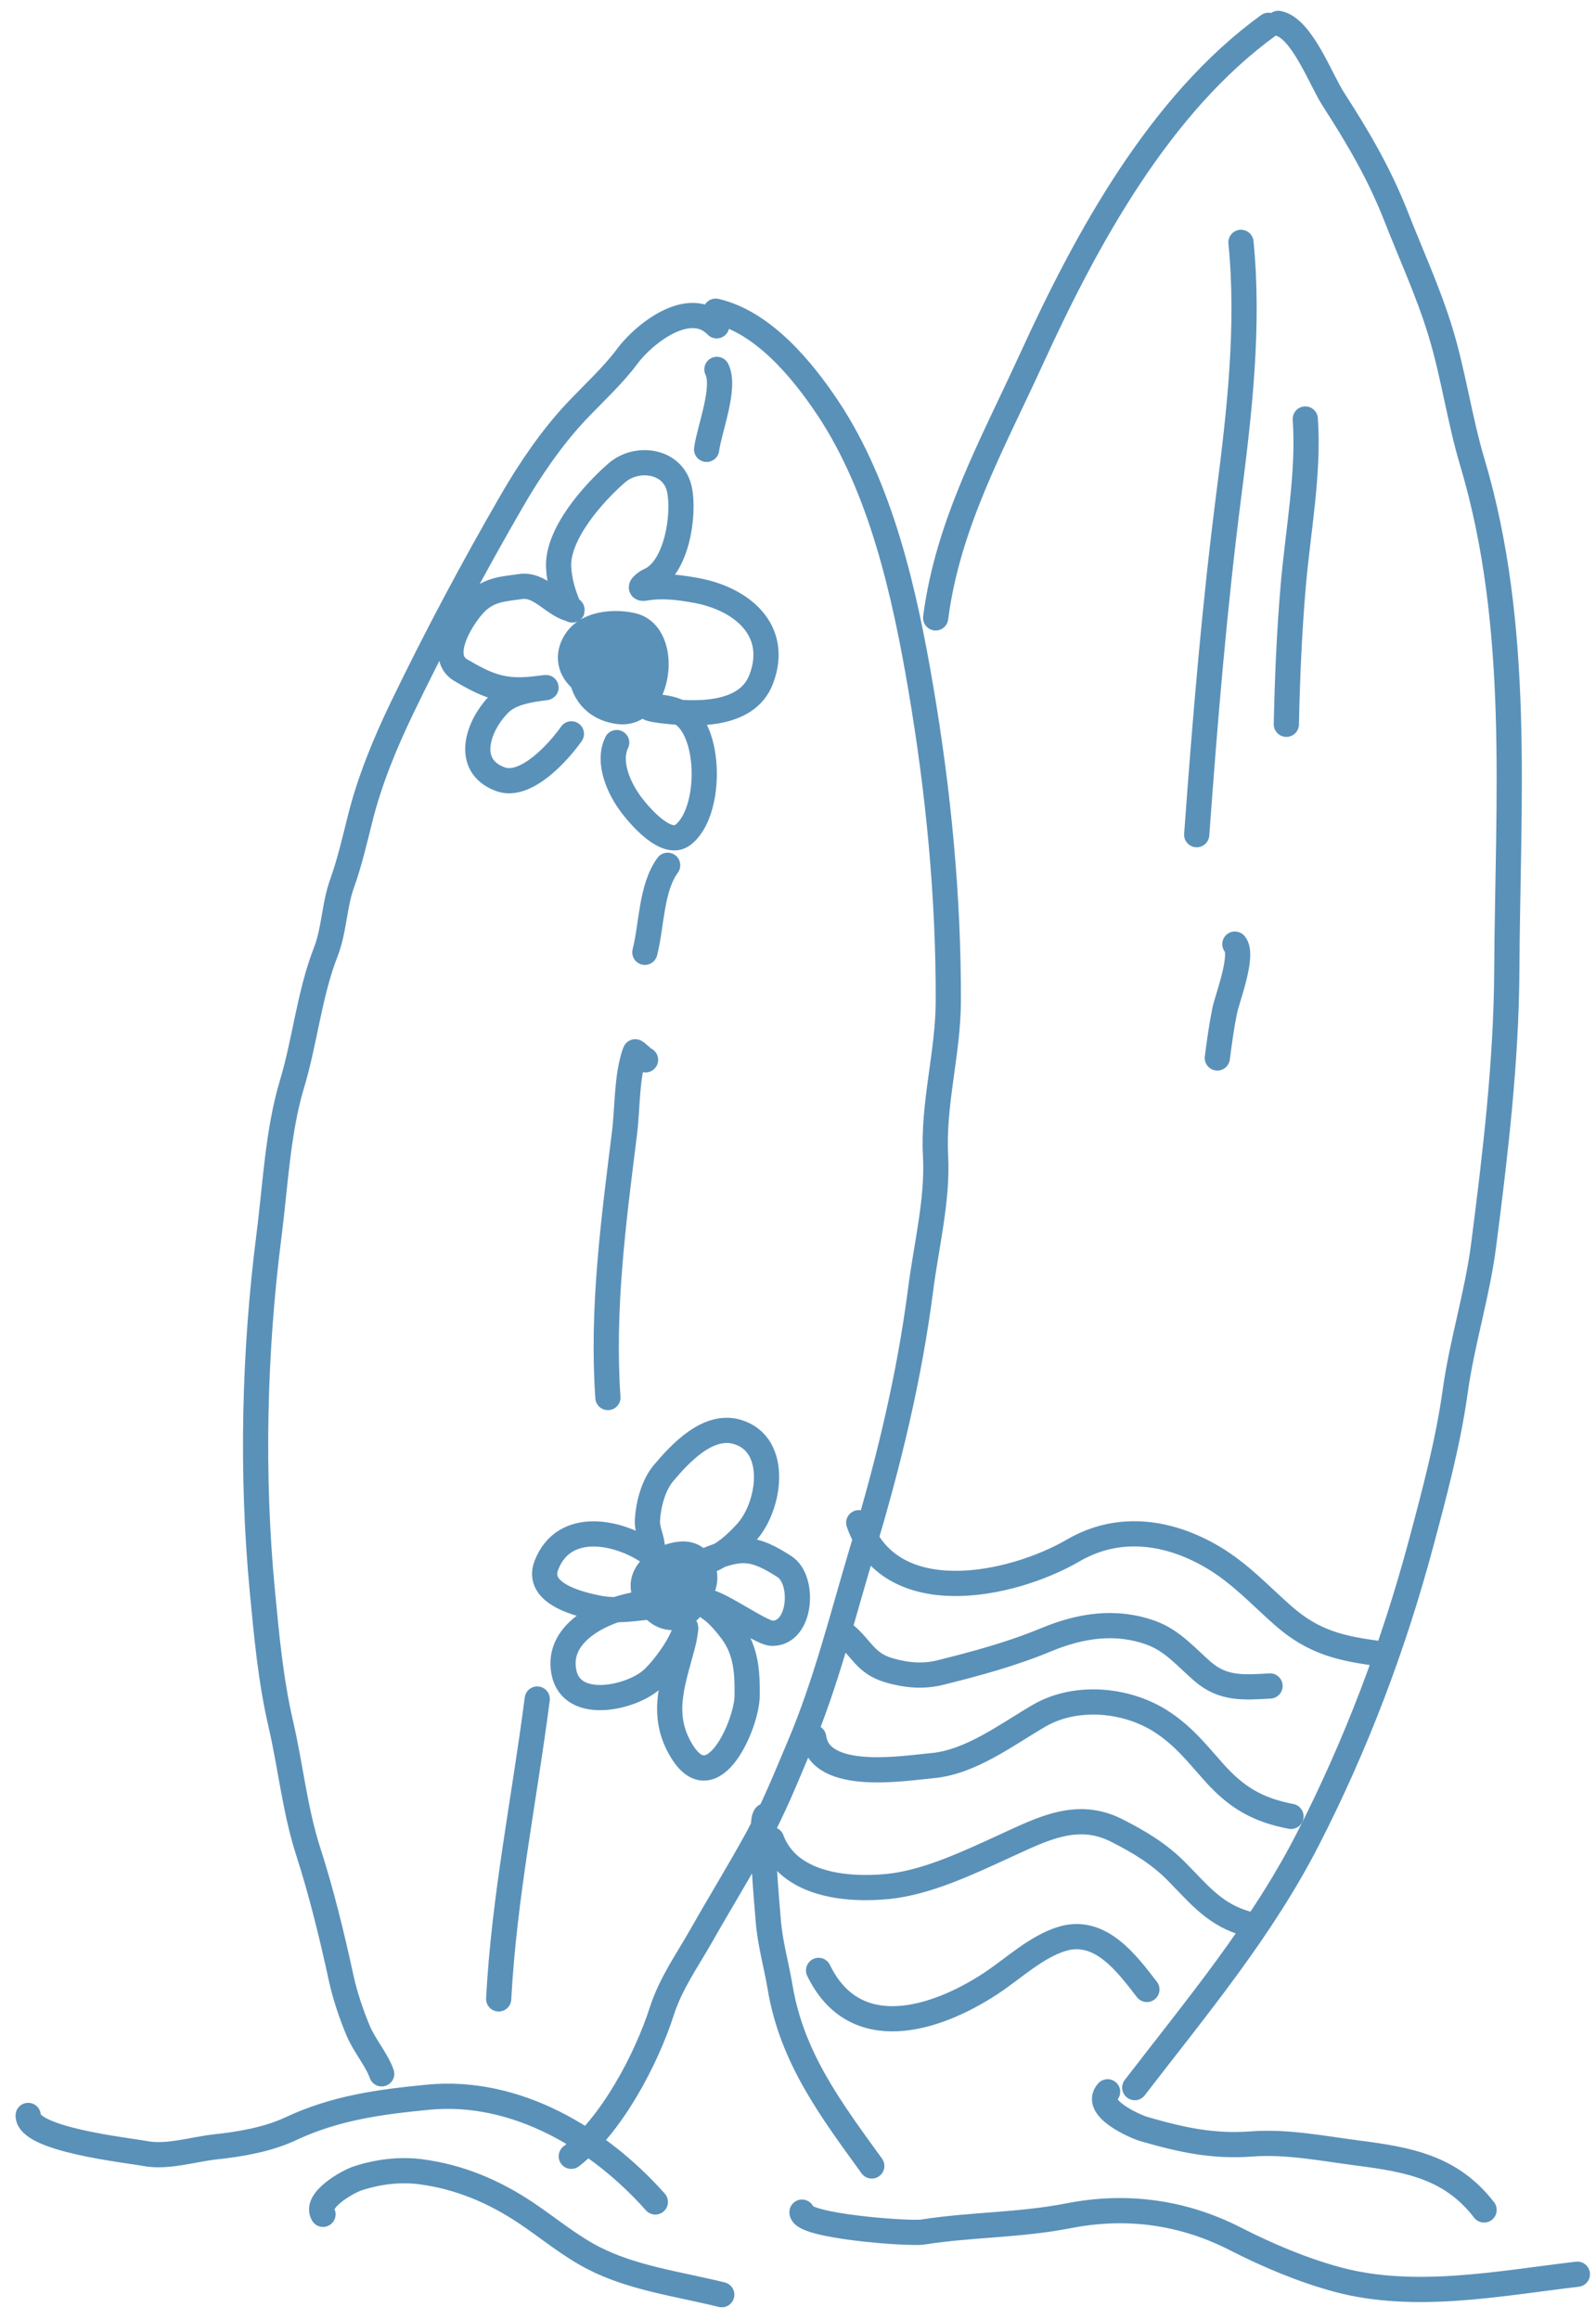 <?xml version="1.0" encoding="UTF-8"?> <svg xmlns="http://www.w3.org/2000/svg" width="95" height="138" viewBox="0 0 95 138" fill="none"> <path d="M42.6 18.512C45.424 19.166 47.746 21.978 49.276 24.273C52.469 29.066 53.859 35.35 54.814 40.961C55.857 47.09 56.469 53.359 56.446 59.592C56.435 62.645 55.523 65.691 55.688 68.762C55.828 71.352 55.134 74.116 54.803 76.688C54.126 81.953 52.879 87.077 51.344 92.16C50.156 96.1 49.199 100.059 47.583 103.87C46.788 105.747 46.051 107.59 45.071 109.381C44.019 111.301 42.852 113.194 41.785 115.079C40.928 116.594 39.933 117.969 39.394 119.645C38.464 122.537 36.394 126.433 34.004 128.278M42.661 19.383C41.03 17.695 38.302 19.887 37.333 21.202C36.501 22.33 35.243 23.48 34.267 24.52C32.825 26.058 31.538 27.95 30.483 29.771C28.162 33.778 25.95 37.93 23.936 42.102C22.924 44.199 22.002 46.436 21.439 48.688C21.112 49.996 20.807 51.313 20.352 52.587C19.886 53.889 19.899 55.334 19.389 56.637C18.42 59.115 18.15 61.941 17.382 64.486C16.53 67.308 16.388 70.572 16.011 73.501C15.124 80.394 14.955 87.751 15.618 94.673C15.875 97.356 16.108 99.946 16.72 102.586C17.296 105.071 17.559 107.707 18.341 110.125C19.121 112.536 19.772 115.199 20.306 117.669C20.529 118.697 20.914 119.843 21.322 120.813C21.687 121.682 22.428 122.536 22.719 123.372M45.592 108.009C45.163 108.131 45.684 113.628 45.726 114.205C45.823 115.558 46.213 116.895 46.436 118.229C47.134 122.406 49.455 125.49 51.891 128.852M73.867 14.418C74.359 19.372 73.782 24.475 73.15 29.389C72.283 36.129 71.725 42.879 71.233 49.655M77.696 24.927C77.921 28.163 77.262 31.571 76.983 34.794C76.744 37.554 76.627 40.319 76.568 43.088M73.504 56.164C74.062 56.795 73.042 59.42 72.9 60.116C72.71 61.052 72.582 61.991 72.46 62.938M42.673 21.975C43.214 23.068 42.213 25.548 42.061 26.732M39.741 51.475C38.749 52.829 38.799 55.045 38.384 56.654M38.425 63.049C38.29 63.003 37.825 62.517 37.804 62.576C37.29 64.001 37.359 65.917 37.174 67.397C36.522 72.615 35.82 77.883 36.185 83.139M31.978 101.076C31.207 107.068 30.004 112.867 29.683 118.914M65.929 124.441C65.056 125.399 67.553 126.5 68.1 126.659C70.338 127.304 72.198 127.716 74.52 127.542C76.613 127.385 78.744 127.816 80.811 128.082C83.873 128.476 86.382 128.934 88.339 131.469M47.738 131.599C47.735 132.435 54.115 132.909 54.926 132.783C57.835 132.329 60.709 132.383 63.598 131.816C67.04 131.141 70.394 131.586 73.534 133.19C75.448 134.169 77.565 135.062 79.64 135.617C84.216 136.841 89.263 135.836 93.891 135.292M19.226 131.73C18.725 130.907 20.667 129.79 21.316 129.582C22.498 129.2 23.79 129.036 25.021 129.194C27.328 129.491 29.41 130.369 31.343 131.667C32.667 132.557 33.875 133.577 35.3 134.316C37.636 135.528 40.429 135.881 42.962 136.51M1.677 125.846C1.653 127.286 7.622 127.918 8.62 128.11C9.965 128.37 11.499 127.856 12.845 127.714C14.297 127.561 15.956 127.272 17.29 126.646C19.953 125.395 22.591 125.043 25.476 124.763C30.738 124.252 35.674 127.246 39.008 130.994M38.83 92.114C38.839 91.562 38.502 91.037 38.538 90.426C38.593 89.501 38.888 88.351 39.504 87.624C40.486 86.463 42.151 84.66 43.895 85.186C46.404 85.943 45.825 89.625 44.442 91.147C43.797 91.857 43.089 92.494 42.189 92.853C41.774 93.018 41.587 93.009 42.099 92.803C44.084 92.007 44.829 91.993 46.701 93.203C47.911 93.986 47.702 97.196 45.951 97.165C45.246 97.153 42.37 95.004 41.911 95.312C41.791 95.392 42.451 95.831 42.492 95.866C42.895 96.217 43.23 96.612 43.55 97.039C44.425 98.204 44.493 99.515 44.471 100.918C44.445 102.556 42.437 107.223 40.571 104.158C39.197 101.901 40.148 99.87 40.711 97.557C40.742 97.427 40.854 96.679 40.81 96.859C40.58 97.805 39.565 99.188 38.87 99.853C37.685 100.986 34.033 101.859 33.565 99.477C33.077 96.992 36.145 95.694 38.138 95.402C38.356 95.37 39.65 95.505 38.883 95.575C37.767 95.677 36.718 95.882 35.601 95.661C34.502 95.444 31.871 94.818 32.521 93.125C33.569 90.394 36.9 91.087 38.786 92.454M34.012 43.657C33.266 44.718 31.305 46.915 29.788 46.356C27.57 45.54 28.47 43.078 29.767 41.825C30.352 41.26 31.324 41.061 32.114 40.957C33.013 40.838 32.111 40.95 31.765 40.989C29.929 41.193 28.969 40.777 27.419 39.863C25.97 39.009 27.622 36.511 28.363 35.811C29.164 35.054 29.966 35.041 30.994 34.893C32.106 34.733 32.886 35.896 33.839 36.199C34.298 36.345 33.945 36.327 33.822 36.034C33.513 35.296 33.294 34.557 33.252 33.754C33.149 31.782 35.307 29.356 36.709 28.135C37.914 27.087 40.086 27.379 40.447 29.134C40.752 30.615 40.293 33.836 38.638 34.543C38.423 34.635 37.86 35.083 38.418 34.985C39.409 34.81 40.442 34.944 41.423 35.122C44.158 35.617 46.417 37.501 45.309 40.409C44.442 42.685 41.25 42.516 39.295 42.264C37.509 42.035 39.766 41.835 40.682 42.52C42.355 43.77 42.319 48.379 40.655 49.664C39.667 50.426 38.066 48.521 37.592 47.898C36.849 46.921 36.138 45.358 36.708 44.176M51.115 90.586C52.96 95.874 60.184 94.383 63.894 92.23C66.623 90.648 69.617 91.113 72.207 92.647C73.808 93.596 74.976 94.877 76.359 96.098C78.204 97.728 79.854 98.083 82.233 98.389M50.263 97.212C51.287 98.034 51.488 98.95 52.921 99.367C53.936 99.662 54.945 99.758 55.974 99.5C58.119 98.965 60.21 98.402 62.27 97.548C64.294 96.709 66.411 96.364 68.539 97.145C69.792 97.606 70.599 98.577 71.575 99.426C72.803 100.495 74.033 100.388 75.598 100.298M48.435 103.366C48.809 106.051 53.862 105.18 55.473 105.04C57.781 104.837 59.923 103.187 61.862 102.062C64.036 100.801 67.05 101.083 69.101 102.398C70.416 103.242 71.201 104.243 72.218 105.39C73.572 106.917 74.828 107.669 76.844 108.057M45.927 109.433C46.932 112.132 50.37 112.474 52.86 112.225C55.189 111.992 57.669 110.801 59.787 109.835C62.028 108.814 64.103 107.696 66.462 108.89C67.815 109.576 68.996 110.28 70.067 111.369C71.428 112.752 72.354 113.948 74.293 114.464M48.725 117.219C50.878 121.665 55.667 120.162 58.946 118.016C60.288 117.139 61.699 115.784 63.264 115.329C65.515 114.675 67.09 116.828 68.267 118.352M35.369 39.463C35.303 39.062 34.768 38.641 35.406 38.295C36.079 37.929 37.239 37.617 37.808 38.302C38.349 38.953 37.961 40.22 37.386 40.736C36.514 41.519 35.323 41.078 34.556 40.383C33.831 39.726 33.766 38.803 34.348 38.022C35.051 37.078 36.59 36.964 37.647 37.211C39.922 37.742 39.275 42.622 36.846 42.329C33.817 41.964 33.924 37.894 36.73 37.298C39.968 36.609 39.156 42.776 36.749 41.93C35.551 41.509 34.929 40.269 35.687 39.208C36.342 38.289 37.173 38.247 37.299 39.466C37.385 40.289 36.776 40.924 36.18 40.068C35.562 39.181 36.416 38.986 36.996 39.57M39.989 94.382C39.419 94.106 40.658 93.049 41.283 93.438C42.142 93.973 41.569 95.307 40.988 95.82C39.909 96.772 38.665 95.9 38.336 94.698C37.98 93.394 39.63 92.403 40.749 92.452C41.909 92.503 42.297 94.004 41.605 94.829C40.914 95.653 39.559 94.865 39.525 93.912C39.48 92.635 41.306 92.535 41.698 93.622C41.804 93.916 41.777 94.334 41.465 94.503C40.925 94.796 40.368 93.886 40.092 93.575M76.09 1.391C77.483 1.655 78.61 4.732 79.369 5.907C80.848 8.196 82.11 10.349 83.106 12.889C84.004 15.18 85.036 17.417 85.752 19.774C86.521 22.305 86.88 24.959 87.634 27.483C90.564 37.289 89.745 47.641 89.691 57.741C89.662 63.169 89.003 68.696 88.311 74.077C87.932 77.019 87.026 79.836 86.618 82.779C86.202 85.78 85.37 88.893 84.586 91.819C82.953 97.914 80.725 103.798 77.846 109.416C75.083 114.809 71.221 119.417 67.545 124.192M75.502 1.507C69.028 6.199 64.686 14.163 61.399 21.35C59.092 26.396 56.414 31.163 55.694 36.758" stroke="#5A91B9" stroke-width="1.5" stroke-linecap="round"></path> </svg> 
